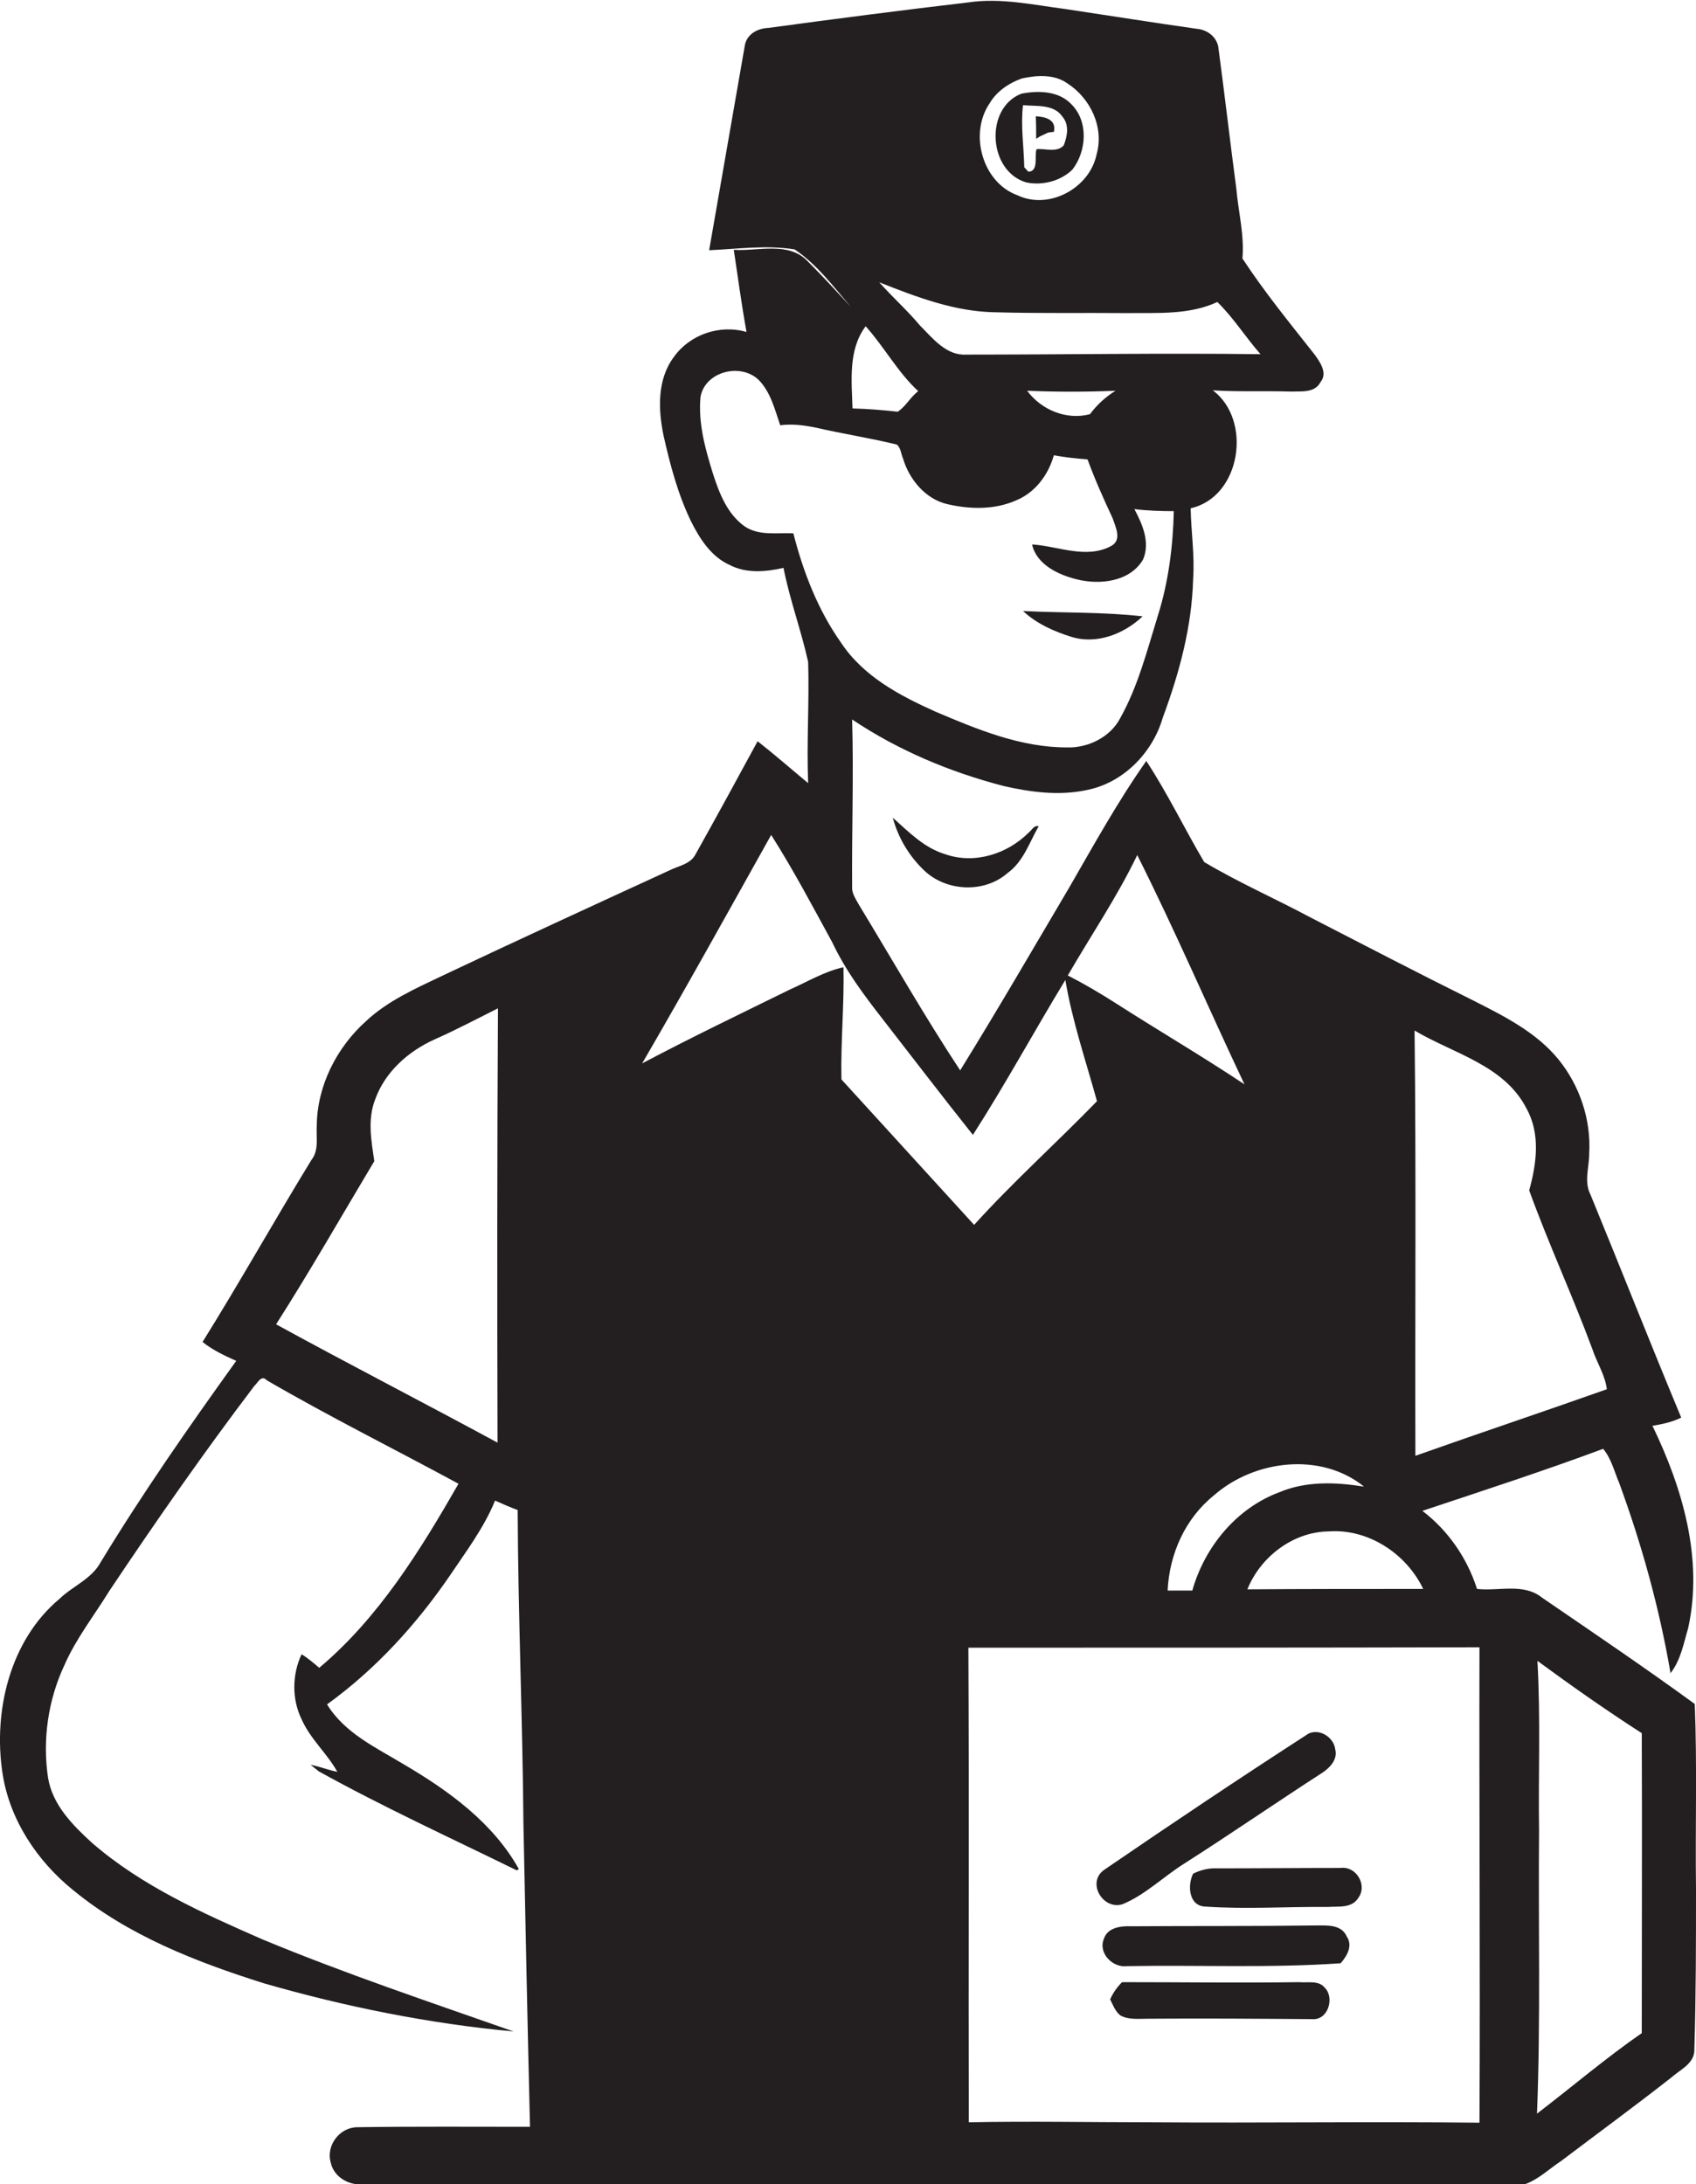 <?xml version="1.0" encoding="utf-8"?>
<!-- Generator: Adobe Illustrator 19.2.0, SVG Export Plug-In . SVG Version: 6.00 Build 0)  -->
<svg version="1.1" id="Layer_1" xmlns="http://www.w3.org/2000/svg" xmlns:xlink="http://www.w3.org/1999/xlink" x="0px" y="0px"
	 viewBox="0 0 412.8 531.6" enable-background="new 0 0 412.8 531.6" xml:space="preserve">
<g>
	<path fill="#231F20" d="M412.8,459.7c-0.2-15,0.3-30-0.3-45c-12.2-8.9-24.8-17.4-37.2-25.9c-4.5-3.6-10.5-1.5-15.8-2.1
		c-2.4-7.5-7-14.2-13.3-19c14.7-4.9,29.5-9.7,44-15.1c2,2.4,2.7,5.5,3.9,8.3c5.5,15,9.8,30.5,12.5,46.3c2.5-3.2,3.2-7.3,4.3-11
		c3.7-16.9-1.4-34.1-8.7-49.2c2.4-0.4,4.8-0.9,7-2c-7.5-18-14.7-36.3-22.1-54.3c-1.6-3.1-0.3-6.6-0.3-9.9c0.5-8.3-2.3-16.6-7.5-23
		c-5.4-6.6-13.2-10.5-20.7-14.3c-13.3-6.6-26.4-13.4-39.6-20.2c-8.6-4.6-17.5-8.5-25.9-13.5c-4.8-8.1-8.9-16.7-14.1-24.6
		c-6.9,9.8-12.7,20.3-18.7,30.7c-8.8,14.9-17.5,29.9-26.6,44.6c-8.7-13.2-16.5-26.9-24.7-40.4c-0.7-1.3-1.7-2.7-1.6-4.2
		c-0.1-13.6,0.4-27.2,0-40.8c11.2,7.5,23.8,12.8,36.9,16.2c6.6,1.5,13.4,2.4,20.1,1c8.9-1.7,16.1-9,18.6-17.6
		c4-10.8,7.1-22.1,7.4-33.8c0.4-5.8-0.5-11.5-0.6-17.2c12.2-2.7,15.1-21.4,5.4-28.7c6.3,0.4,12.7,0.1,19,0.3
		c2.5-0.1,5.8,0.4,7.2-2.3c1.8-2.2-0.1-4.9-1.5-6.8c-6-7.6-12.2-15.2-17.5-23.3c0.5-5.7-1-11.4-1.5-17.1
		c-1.5-11.3-2.8-22.6-4.3-33.8c-0.2-2.9-2.7-4.8-5.4-5c-10.6-1.5-21.2-3.2-31.9-4.8c-7.8-1-15.7-2.8-23.7-1.6
		c-16.2,1.9-32.4,4-48.6,6.2c-2.6,0.1-5.2,1.5-5.7,4.2c-2.9,16.6-5.8,33.2-8.7,49.9c6.9-0.3,13.9-1.3,20.8-0.2
		c5.4,3.6,9.5,9.1,13.7,14c-3.5-3.8-7-7.6-10.6-11.2c-4.7-4.8-12-2.3-17.9-2.7c1,6.7,1.9,13.4,3.1,20c-6.5-1.9-13.8,0.6-17.7,6.1
		c-4.1,5.5-3.8,12.8-2.5,19.1c1.6,7.1,3.5,14.3,6.7,20.9c2.1,4.2,4.9,8.6,9.4,10.6c4,2.1,8.8,1.7,13.1,0.7c1.5,7.7,4.3,15.2,6,22.9
		c0.3,9.8-0.4,19.7,0,29.5c-4.1-3.4-8.1-6.9-12.3-10.2c-5,9.2-10,18.4-15.1,27.5c-1.2,2.4-4.1,2.8-6.3,3.9
		c-18.5,8.5-37,17-55.4,25.7c-6.5,3.1-13.3,6.1-18.6,11.1c-7.1,6.4-11.8,15.7-11.9,25.3c-0.2,2.8,0.6,6-1.3,8.4
		c-9,14.7-17.4,29.7-26.5,44.3c2.5,2,5.3,3.3,8.2,4.6c-11.5,16-22.8,32.2-33,49c-2.2,4.1-6.8,5.8-10,8.9
		C2.5,399.1-1.7,416.3,0.6,431.5c1.7,11.3,8.4,21.4,17.2,28.5c13.5,11.1,30,17.5,46.5,22.7c19.8,5.7,40.2,9.8,60.7,11.7
		c-20.5-7.2-41.1-14.1-61.1-22.4c-14.6-6.4-29.4-13-41.5-23.5c-4.7-4.3-9.6-9.2-10.7-15.8c-1.4-9.3,0-19,4-27.5
		c2.8-6.4,7.2-12,10.9-18c11.3-16.9,23-33.7,35.3-49.9c0.8-0.7,1.7-2.8,3-1.4c15.3,8.9,31.2,16.8,46.7,25.2
		c-9.3,16.2-19.4,32.6-33.9,44.8c-1.4-1.2-2.8-2.4-4.3-3.3c-2.3,4.9-2.4,10.9,0,15.8c2.1,4.8,6.2,8.3,8.7,12.8
		c-2.2-0.4-4.3-1.3-6.5-1.7c0.5,0.4,1.5,1.2,2,1.6c15.7,8.7,32.1,16.2,48.2,24.1c0.1-0.1,0.4-0.3,0.5-0.3
		c-6.3-11.3-17.1-19.1-28-25.5c-6.8-4.1-14.4-7.6-18.7-14.6c11.9-8.6,21.8-19.5,30-31.5c3.9-5.8,8.2-11.5,10.9-18.1
		c1.8,0.8,3.6,1.6,5.5,2.3c0.1,25.5,1.2,50.9,1.4,76.4c0.5,24.6,1,49.2,1.6,73.7c-14,0-28-0.1-42,0.1c-4.3,0-7.7,4.4-6.5,8.6
		c0.7,3.4,4.2,5.5,7.5,5.3c94.4,0,188.7,0,283.1,0c3.4-1.2,6-3.8,8.9-5.7c9-6.8,18-13.4,26.8-20.3c2.1-1.9,5.7-3.4,5.6-6.8
		C412.8,485.7,412.8,472.7,412.8,459.7z M121.1,351.1c-17.9-9.7-36-19-53.9-28.8c8.3-13,16-26.5,23.9-39.7c-0.7-4.9-1.7-10.1,0.2-15
		c2.4-6.7,8-11.7,14.4-14.6c5.2-2.3,10.3-5,15.5-7.6C121,280.7,121,315.9,121.1,351.1z M371.5,269.7c3.5,6.2,2.5,13.5,0.7,20
		c4.7,13,10.6,25.7,15.4,38.7c1.1,3.3,3.1,6.3,3.5,9.7c-15.5,5.5-31.1,10.7-46.6,16.2c-0.1-34.5,0.2-69-0.2-103.5
		C353.7,256.4,366.1,259.2,371.5,269.7z M346.4,386.7c-14.3,0-28.5,0-42.8,0.1c3.2-7.9,11.1-14,19.8-14.1
		C333,372,342.3,378.1,346.4,386.7z M332,361.8c-6.9-1.1-14.1-1.4-20.7,1.4c-10.4,3.9-18.1,13.3-21.1,23.9c-2,0-4,0-6,0
		c0.4-8.9,4.3-17.6,11.3-23.2C305.3,355.3,321.5,353.3,332,361.8z M276.8,208.1c9.2,18.3,17.3,37.2,26.1,55.8
		c-10.2-6.8-20.8-13-31.1-19.6c-3.9-2.5-7.8-4.8-11.9-6.9C265.5,227.7,271.9,218.3,276.8,208.1z M240.9,25.1c1.7-2.9,4.7-4.9,7.8-6
		c3.6-0.8,7.9-1.1,11.1,1.2c5.6,3.6,9,10.7,7.1,17.3c-1.7,8.2-11.6,13.6-19.3,9.9C239.1,44.4,235.8,32.5,240.9,25.1z M242.4,76
		c10.6,0.3,21.3,0.1,31.9,0.2c7.4-0.1,15.1,0.5,22-2.7c3.9,3.8,6.9,8.6,10.5,12.7c-23.9-0.3-47.7,0.1-71.6,0.1
		c-4.9,0.3-8.2-4-11.3-7.1c-3.1-3.7-6.7-6.9-9.9-10.5C223.1,72.3,232.5,75.9,242.4,76z M271.5,95.1c-2.4,1.5-4.5,3.4-6.2,5.7
		c-5.7,1.5-11.8-1-15.3-5.7C257.1,95.4,264.3,95.4,271.5,95.1z M210.7,79.4c4.5,5,7.8,11.2,12.8,15.8c-1.9,1.4-3,3.7-5,5
		c-3.6-0.4-7.3-0.7-11-0.8C207.3,92.7,206.4,85.1,210.7,79.4z M193.1,129.8c-4-0.2-8.5,0.7-12-1.8c-4.1-3-6-7.9-7.5-12.5
		c-1.9-6.1-3.7-12.4-3.1-18.9c1.1-6.2,9.8-8.4,14.2-4.1c2.9,3,3.9,7.2,5.2,11c2.9-0.4,5.9,0,8.8,0.6c6.5,1.5,13.1,2.5,19.6,4.1
		c1,0.9,1,2.3,1.5,3.4c1.5,5.1,5.5,9.9,10.8,11.1c5.6,1.3,11.6,1.4,16.9-1c4.5-1.9,7.7-6.2,9-10.9c2.7,0.5,5.5,0.8,8.2,1
		c1.8,4.9,3.9,9.6,6.1,14.3c0.7,2.1,2.3,5.2-0.2,6.7c-6.1,3.4-13,0.1-19.4-0.3c1.1,4.9,6.4,7.4,10.9,8.5c5.6,1.4,12.9,0.6,16.1-4.8
		c1.8-4.1-0.1-8.6-2.1-12.3c3.2,0.4,6.4,0.5,9.6,0.5c-0.2,8.6-1.3,17.3-3.9,25.5c-2.6,8.4-4.8,17.1-9.1,24.8
		c-2.4,4.7-7.9,7.4-13.1,7.2c-11.2,0-21.8-4.4-31.9-8.7c-8.7-3.9-17.6-8.6-23-16.8C199.1,148.5,195.5,139.2,193.1,129.8z
		 M205.3,235.4c-4.6,1-8.7,3.5-13,5.4c-12,5.9-24.1,11.7-36,18c10.7-18.4,21-37,31.4-55.6c5.4,8.5,10.1,17.4,14.9,26.2
		c3.2,6.8,7.7,12.8,12.3,18.7c7.3,9.4,14.5,18.8,21.9,28.1c7.9-12.3,14.9-25.2,22.5-37.7c1.7,10.1,5,19.7,7.7,29.5
		c-9.9,10.2-20.4,19.6-29.9,30.1c-10.8-11.8-21.5-23.6-32.3-35.4C204.6,253.6,205.5,244.5,205.3,235.4z M360.1,516.6
		c-26.6-0.3-53.2,0.1-79.9-0.1c-14.8,0-29.6-0.3-44.4,0c-0.1-38.5,0.1-77-0.1-115.5c41.5,0,83,0,124.4-0.1
		C360,439.5,360.3,478,360.1,516.6z M399.6,494.8c-8.8,6.1-17,13.1-25.5,19.6c0.9-22.9,0.3-45.8,0.5-68.7
		c-0.2-13.8,0.4-27.7-0.4-41.5c8.3,6.1,16.7,12,25.4,17.6C399.7,446.1,399.6,470.4,399.6,494.8z"/>
	<path fill="#231F20" d="M249.8,44.4c3.9,0.8,8.3-0.3,11.2-3.1c3.5-4.5,4-11.8-0.3-16c-3.1-3.2-8-3.3-12.1-2.5
		C239.6,26.3,240.5,41.7,249.8,44.4z M249,25.6c3.3,0.3,7.5-0.3,9.6,2.8c1.7,2,1.2,4.7,0.3,7c-1.7,1.8-4.4,0.7-6.6,0.9
		c-0.6,1.6,0.6,5.4-2,5.5c-0.3-0.3-0.8-0.9-1-1.1C249.2,35.6,248.4,30.6,249,25.6z"/>
	<path fill="#231F20" d="M253.1,33.2c0.5-0.2,1.5-0.7,1.9-0.9c0.4-0.1,1.1-0.2,1.5-0.2c0.7-3-2.1-3.7-4.4-3.8
		c0.1,1.8,0.1,3.7,0.1,5.5C252.4,33.6,252.9,33.4,253.1,33.2z"/>
	<path fill="#231F20" d="M278.1,150c-9.7-1.1-19.4-0.8-29.1-1.3c3.3,3.1,7.6,5,11.8,6.3C266.9,156.9,273.6,154.3,278.1,150z"/>
	<path fill="#231F20" d="M250.3,202.7c-5.1,5.1-13.1,7.7-20.2,5.2c-5.1-1.5-8.9-5.4-12.8-8.9c1.3,4.9,4,9.4,7.7,12.9
		c5.4,5.1,14.6,5.5,20.2,0.6c3.9-2.8,5.3-7.4,7.6-11.4C251.7,200.7,251.1,202.1,250.3,202.7z"/>
	<path fill="#231F20" d="M273.3,463.4c5.5-2.3,9.9-6.7,15-9.9c11.3-7.2,22.3-14.8,33.6-22.1c1.8-1.2,3.7-3.2,3.1-5.6
		c-0.3-2.9-3.7-5.2-6.5-3.9c-16.7,10.8-33.3,21.9-49.8,33.2C264.4,458.2,268.5,465,273.3,463.4z"/>
	<path fill="#231F20" d="M326.3,454.6c-10,0-20,0.1-30.1,0.1c-2-0.1-4,0.4-5.8,1.3c-1.4,2.8-1.1,7.8,2.9,8c9.9,0.7,19.9,0,29.9,0.1
		c2.5-0.2,5.8,0.4,7.4-2.2C332.9,458.8,330.1,454.1,326.3,454.6z"/>
	<path fill="#231F20" d="M320.3,468.6c-15,0.2-30,0.1-45,0.2c-2.5-0.1-5.7,0.3-6.6,3c-1.5,3.5,2.1,7.2,5.7,6.7
		c17.3-0.3,34.7,0.5,51.9-0.7c1.6-1.8,3-4.3,1.5-6.5C326.5,468.3,323,468.6,320.3,468.6z"/>
	<path fill="#231F20" d="M316.3,482.4c-14.4,0.2-28.8,0-43.2,0c-1.2,1.2-2.2,2.6-2.9,4.2c0.7,1.3,1.2,2.9,2.5,3.9
		c2,1.1,4.4,0.8,6.7,0.8c13.3-0.1,26.7,0,40,0.1c3.9,0.3,5.5-5.3,3-7.7C320.9,481.9,318.3,482.6,316.3,482.4z"/>
</g>
</svg>
